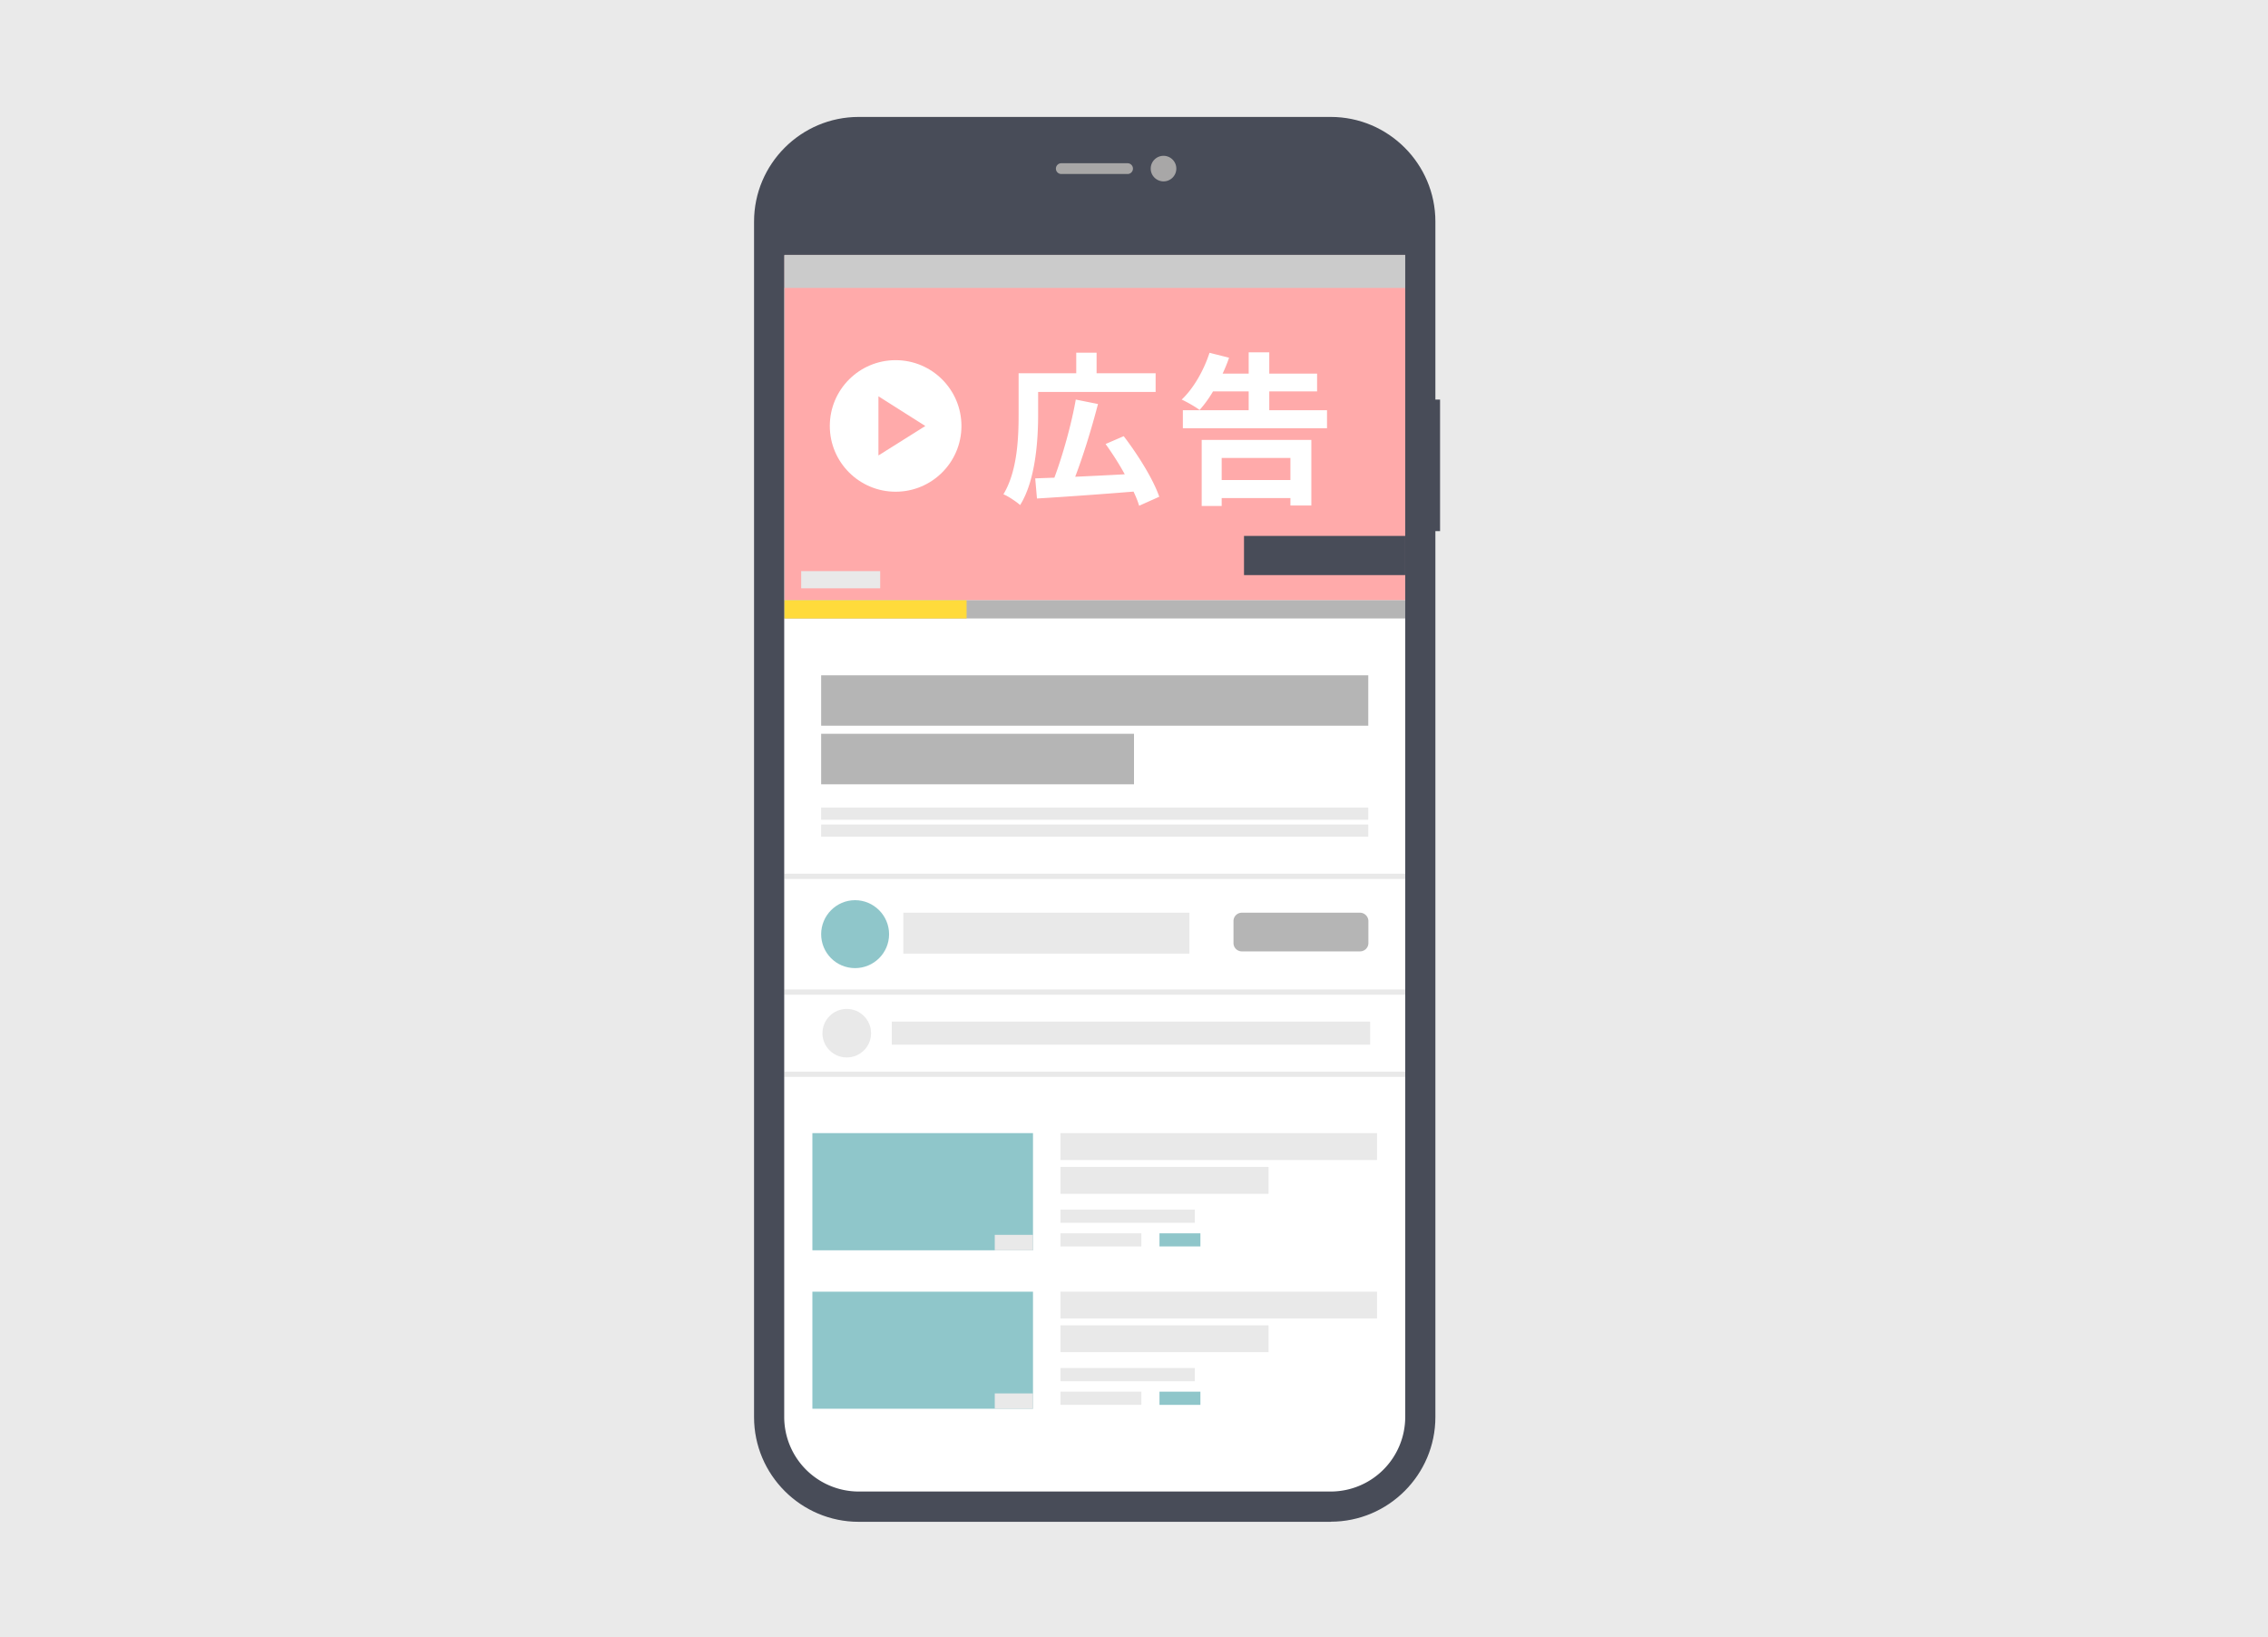 <svg xmlns="http://www.w3.org/2000/svg" xml:space="preserve" width="194" height="140"><path fill="#EAEAEA" d="M0 0h194v140H0z"/><path fill="#FFF" d="M113.83 10.72H73.45c-4.55 0-8.23 3.68-8.23 8.23v102.23a8.23 8.23 0 0 0 8.23 8.23h40.38c4.55 0 8.23-3.68 8.23-8.23V18.95c.01-4.55-3.68-8.23-8.23-8.23z"/><path fill="#E9E9E9" d="M108.51 99.79h-17.8v2.3h17.8v-2.3zM117.79 96.9H90.71v2.3h27.08v-2.3zM97.63 105.47h-6.92v1.12h6.92v-1.12zM102.2 103.44H90.71v1.13h11.49v-1.13z"/><path fill="#8FC6CA" d="M102.68 105.47h-3.5v1.12h3.5v-1.12zM88.36 96.9H69.49v10.02h18.87V96.9z"/><path fill="#E9E9E9" d="M88.36 105.6h-3.27v1.32h3.27v-1.32zM108.51 113.34h-17.8v2.29h17.8v-2.29zM117.79 110.46H90.71v2.29h27.08v-2.29zM97.63 119.01h-6.92v1.13h6.92v-1.13zM102.2 116.99H90.71v1.13h11.49v-1.13z"/><path fill="#8FC6CA" d="M102.68 119.01h-3.5v1.13h3.5v-1.13zM88.36 110.46H69.49v10.01h18.87v-10.01z"/><path fill="#E9E9E9" d="M88.36 119.16h-3.27v1.31h3.27v-1.31z"/><path fill="#484C58" d="M113.83 10.72H72.34c-3.93 0-7.12 3.18-7.12 7.12v4h56.85v-2.89c0-4.55-3.69-8.23-8.24-8.23z"/><path fill="#B5B5B5" d="M117.04 57.75h-46.8v4.31h46.8v-4.31zM97 62.75H70.24v4.32H97v-4.32z"/><path fill="#E9E9E9" d="M117.04 69.06h-46.8v1.04h46.8v-1.04zM117.04 70.51h-46.8v1.04h46.8v-1.04z"/><path fill="#FAA" d="M120.21 21.8H67.09v29.54h53.12V21.8z"/><path fill="#FFF" d="M82.24 36.43c0 3.1-2.52 5.62-5.63 5.62s-5.63-2.52-5.63-5.62c0-3.11 2.52-5.63 5.63-5.63s5.63 2.52 5.63 5.63z"/><path fill="#FAA" d="m79.15 36.43-4.01 2.52v-5.06l4.01 2.54z"/><path fill="#E9E9E9" d="M75.29 48.84h-6.76v1.47h6.76v-1.47z"/><path fill="#B5B5B5" d="M120.21 51.33H67.09v1.56h53.12v-1.56z"/><path fill="#FFDB3B" d="M82.68 51.33h-15.6v1.56h15.6v-1.56z"/><path fill="#484C58" d="M120.2 45.83h-13.79v3.35h13.79v-3.35z"/><path fill="#CBCBCB" d="M120.21 21.8H67.08v2.82h53.12V21.8z"/><path fill="#E9E9E9" d="M101.74 78.05H77.27v3.5h24.47v-3.5z"/><path fill="#8FC6CA" d="M76.05 79.89c0 1.6-1.3 2.9-2.91 2.9s-2.9-1.3-2.9-2.9 1.3-2.91 2.9-2.91 2.91 1.31 2.91 2.91z"/><path fill="#B5B5B5" d="M116.33 78.05h-10.1c-.4 0-.72.32-.72.71v1.89c0 .39.32.71.72.71h10.1c.4 0 .72-.32.72-.71v-1.89a.728.728 0 0 0-.72-.71z"/><path fill="#E9E9E9" d="M72.43 90.43c1.15 0 2.08-.93 2.08-2.07 0-1.15-.93-2.08-2.08-2.08s-2.08.93-2.08 2.08c0 1.14.93 2.07 2.08 2.07zM117.2 87.36H76.28v1.98h40.92v-1.98z"/><path fill="none" stroke="#E9E9E9" stroke-miterlimit="10" stroke-width=".45" d="M67.09 84.84h53.11M67.09 74.94h53.11M67.09 91.87h53.11"/><path fill="#484C58" d="M123.18 34.17h-.68v11.25h.68V34.17z"/><path fill="#484C58" d="M113.83 130.14H73.45c-4.93 0-8.95-4.02-8.95-8.95V18.95c0-4.93 4.02-8.95 8.95-8.95h40.38c4.93 0 8.95 4.02 8.95 8.95v102.23c0 4.93-4.02 8.95-8.95 8.95v.01zM73.45 11.43c-4.15 0-7.52 3.38-7.52 7.52v102.23c0 4.15 3.37 7.52 7.52 7.52h40.38c4.15 0 7.52-3.37 7.52-7.52V18.95c0-4.14-3.37-7.52-7.52-7.52H73.45z"/><path fill="#484C58" d="M113.83 12.58a6.38 6.38 0 0 1 6.37 6.37v102.23a6.38 6.38 0 0 1-6.37 6.37H73.45a6.38 6.38 0 0 1-6.37-6.37V18.95a6.38 6.38 0 0 1 6.37-6.37h40.38zm0-1.86H73.45c-4.55 0-8.23 3.68-8.23 8.23v102.23a8.23 8.23 0 0 0 8.23 8.23h40.38c4.55 0 8.23-3.68 8.23-8.23V18.95c.01-4.55-3.68-8.23-8.23-8.23z"/><path fill="#484C58" d="M104.73 17.2H82.55c-1.71 0-3.1-1.39-3.1-3.1v-3.38h28.38v3.38c0 1.71-1.39 3.1-3.1 3.1z"/><path fill="#A8A7A7" d="M99.53 15.51c.6 0 1.09-.49 1.09-1.09a1.095 1.095 0 0 0-2.19 0c0 .6.49 1.09 1.1 1.09zM96.45 14.88h-5.67c-.25 0-.46-.2-.46-.46 0-.25.2-.46.46-.46h5.67c.25 0 .46.2.46.46 0 .25-.2.46-.46.46z"/><path fill="#FFF" d="M88.8 33.52v1.93c0 2.21-.22 5.63-1.54 7.74-.31-.28-1.04-.77-1.43-.92 1.2-1.98 1.3-4.85 1.3-6.82v-3.53h4.93v-1.76h1.74v1.76h5.05v1.6H88.8zm10.36 8.96-1.72.77c-.11-.37-.27-.77-.48-1.21-2.95.24-6.09.46-8.26.59l-.15-1.72c.49-.02 1.04-.04 1.64-.06.7-1.87 1.46-4.56 1.83-6.68l1.9.38c-.55 2.12-1.27 4.45-1.95 6.22 1.33-.06 2.8-.13 4.24-.21-.49-.9-1.08-1.81-1.64-2.59l1.55-.67c1.22 1.59 2.54 3.71 3.04 5.18zm11.22-3.32h-5.88v1.89h5.88v-1.89zm-7.59 4.11v-5.65h9.38v5.61h-1.79v-.64h-5.88v.68h-1.71zm5.78-8.19h4.94v1.54h-12.33v-1.54h5.63v-1.61h-3.05a9.89 9.89 0 0 1-1.15 1.59c-.35-.27-1.11-.7-1.53-.89 1.01-.95 1.89-2.49 2.38-4l1.67.42c-.15.46-.34.91-.55 1.36h2.23v-1.82h1.76v1.82h4.09v1.52h-4.09v1.61z"/></svg>
